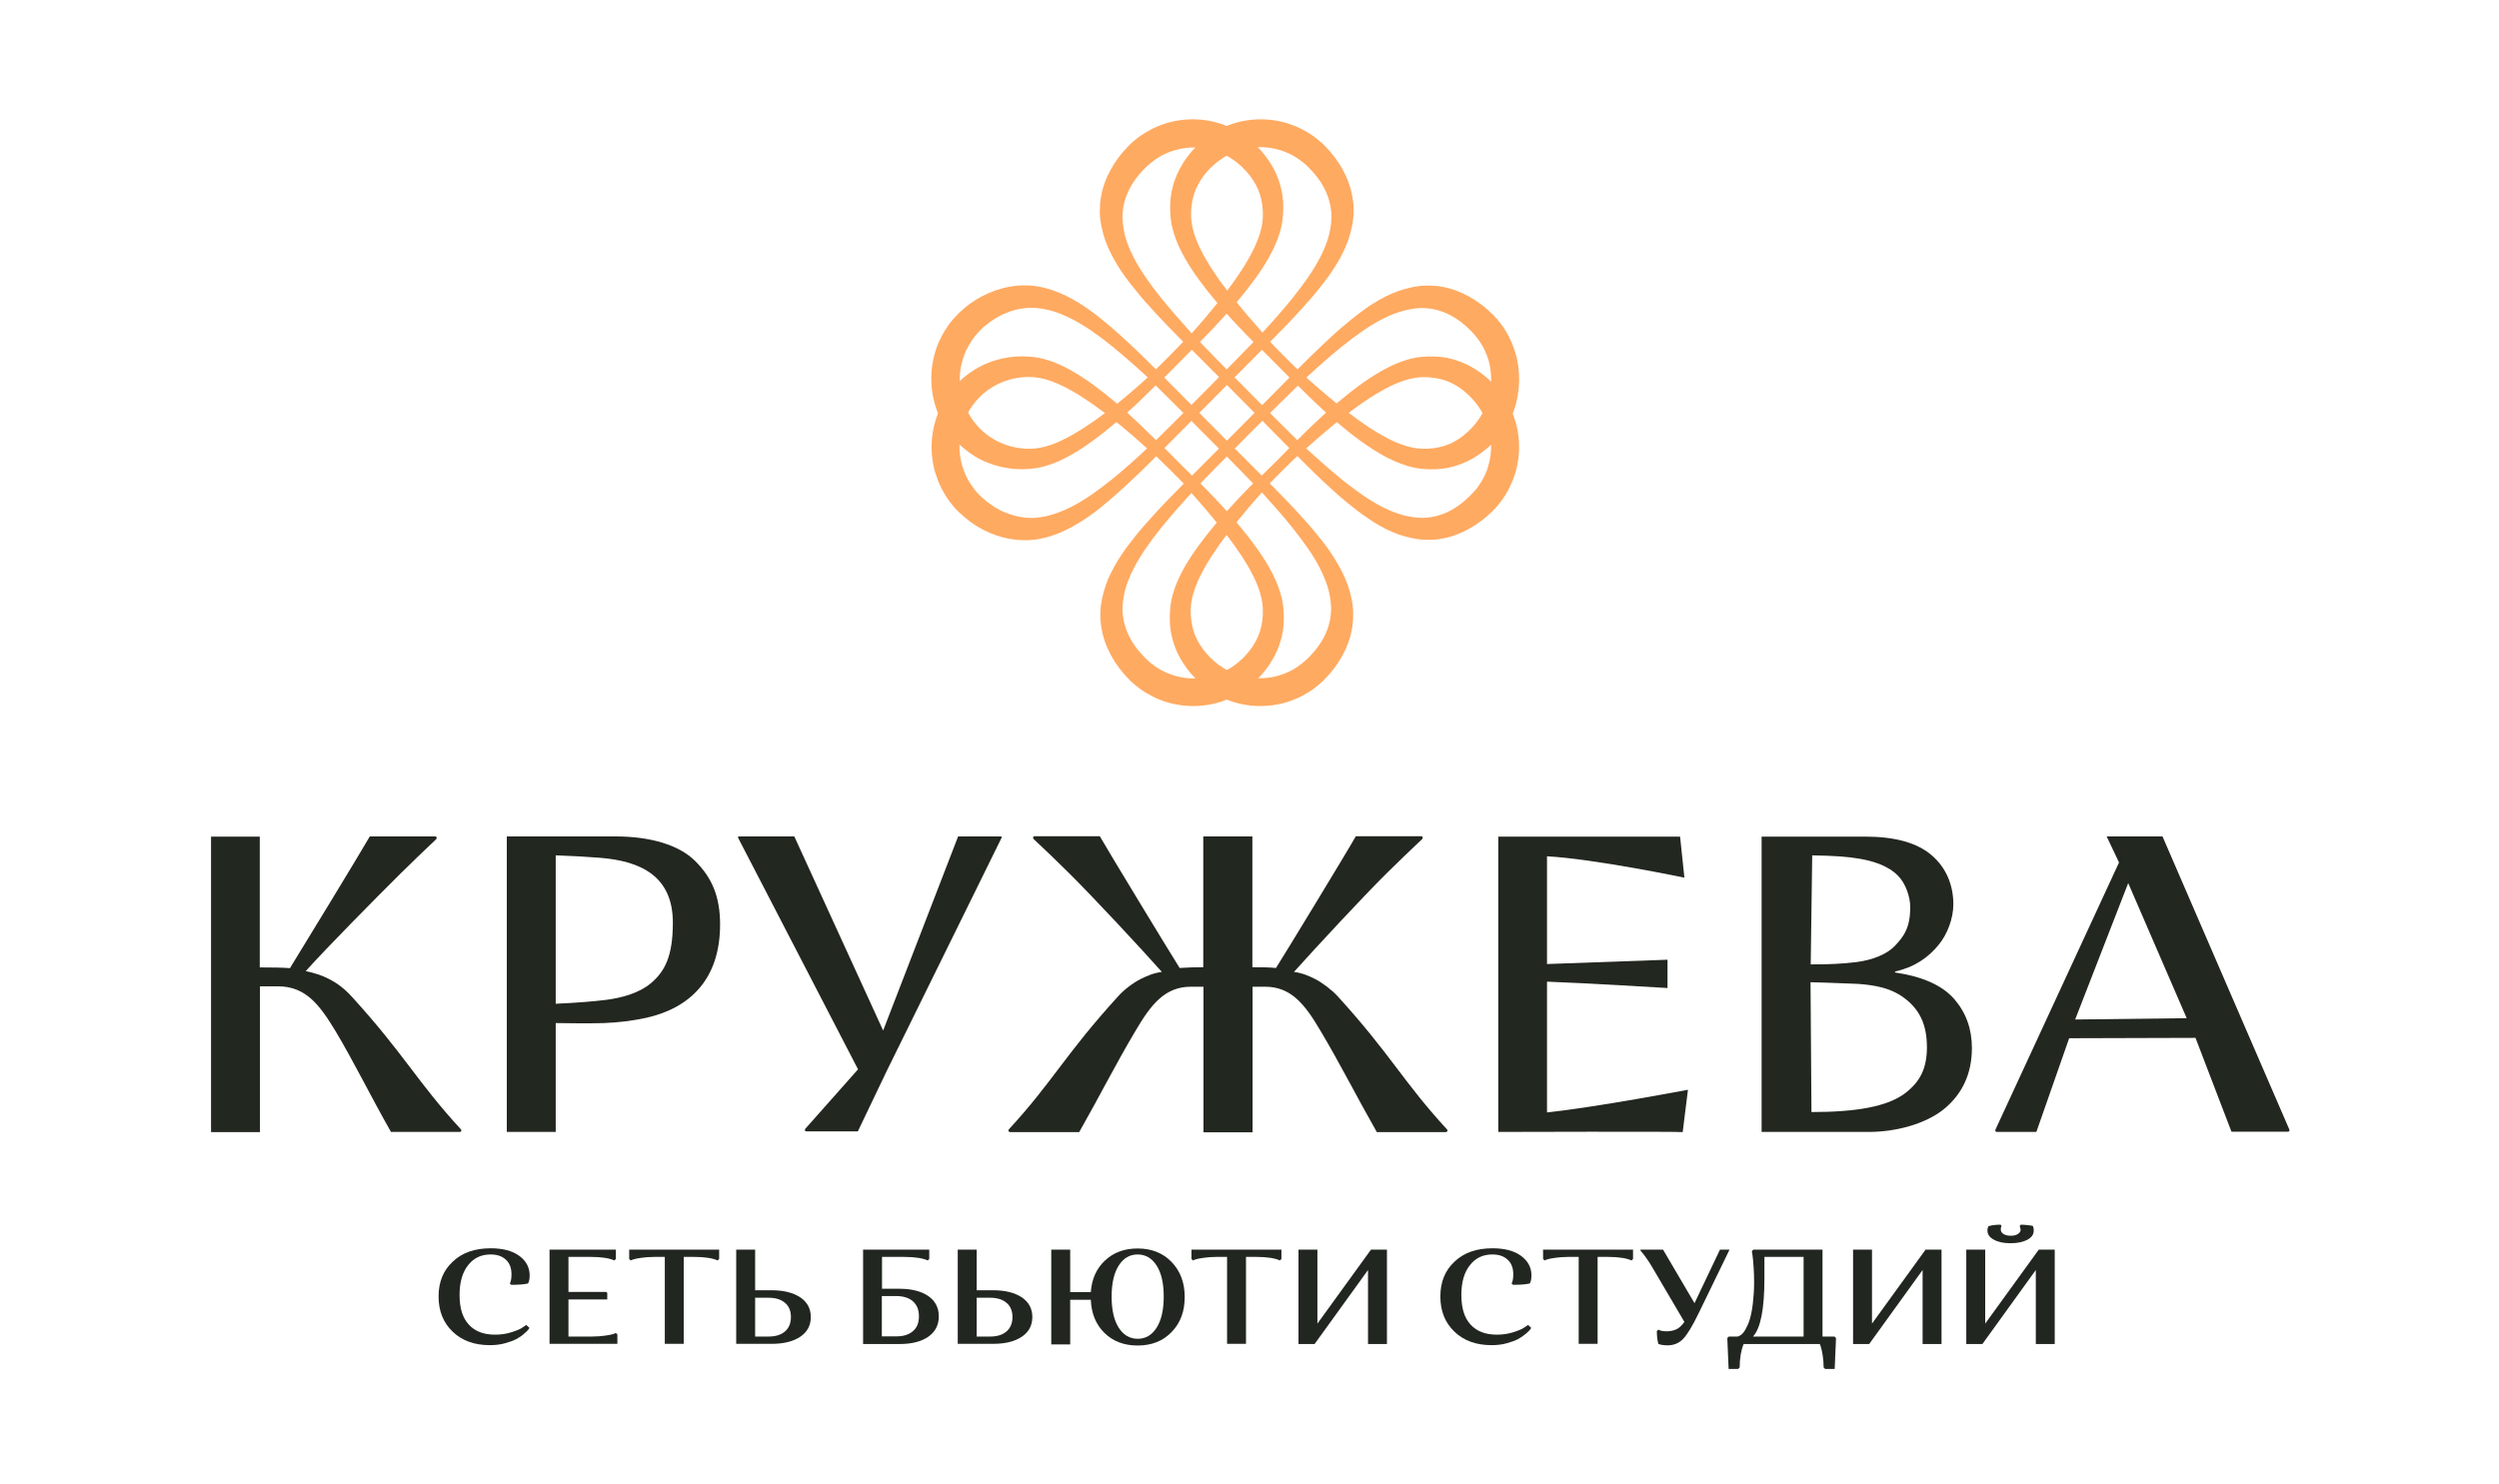 <svg version="1.1" xmlns="http://www.w3.org/2000/svg" xmlns:xlink="http://www.w3.org/1999/xlink" width="1333.2px" height="792px" viewBox="0,0,256,152.078"><defs><clipPath id="clip-1"><rect x="16" y="0" width="1333.2" height="792" id="SVGID_2_" fill="none"></rect></clipPath><clipPath id="clip-2"><rect x="16" y="0" width="1333.2" height="792" id="SVGID_2_" fill="none"></rect></clipPath><clipPath id="clip-3"><rect x="16" y="0" width="1333.2" height="792" id="SVGID_2_" fill="none"></rect></clipPath><clipPath id="clip-4"><rect x="16" y="0" width="1333.2" height="792" id="SVGID_2_" fill="none"></rect></clipPath><clipPath id="clip-5"><rect x="16" y="0" width="1333.2" height="792" id="SVGID_2_" fill="none"></rect></clipPath><clipPath id="clip-6"><rect x="16" y="0" width="1333.2" height="792" id="SVGID_2_" fill="none"></rect></clipPath><clipPath id="clip-7"><rect x="16" y="0" width="1333.2" height="792" id="SVGID_2_" fill="none"></rect></clipPath><clipPath id="clip-8"><rect x="16" y="0" width="1333.2" height="792" id="SVGID_2_" fill="none"></rect></clipPath><clipPath id="clip-9"><rect x="16" y="0" width="1333.2" height="792" id="SVGID_2_" fill="none"></rect></clipPath></defs><g fill="none" fill-rule="nonzero" stroke="none" stroke-width="1" stroke-linecap="butt" stroke-linejoin="miter" stroke-miterlimit="10" stroke-dasharray="" stroke-dashoffset="0" font-family="none" font-weight="none" font-size="none" text-anchor="none" style="mix-blend-mode: normal"><g transform="translate(-3.072,-0.001) scale(0.192,0.192)"><g><g><g><g><g clip-path="url(#clip-1)"><path d="M823.4,221.5c-1.9,-5 -4.6,-9.6 -7.9,-13.7c-3.4,-4.1 -7.3,-7.4 -11.6,-10.3c-4.4,-2.8 -9.3,-5 -14.4,-6.2c-5.1,-1.2 -10.4,-1.3 -15.4,-0.8c-5.2,0.5 -10.1,2.2 -14.6,4.2c-4.5,2 -8.6,4.5 -12.5,7c-7.9,5.2 -15,11.1 -21.9,17.1c-5.8,5.2 -11.5,10.6 -16.9,16.1c-5.5,-5.2 -46.9,-46.9 -52,-52.4c5.5,-5.5 10.8,-11.2 16,-17c6,-6.9 11.9,-14.1 17.1,-22c2.6,-3.9 5,-8.1 7,-12.6c2,-4.5 3.6,-9.4 4.1,-14.6c0.5,-5 0.4,-10.3 -0.8,-15.4c-1.2,-5.2 -3.3,-10.1 -6.2,-14.5c-2.9,-4.4 -6.2,-8.2 -10.3,-11.6c-4,-3.4 -8.7,-6.1 -13.7,-8c-9.9,-3.8 -21.1,-4.1 -31.3,-1c-5.1,1.6 -9.9,4 -14.2,7.1c-2.1,1.6 -4.2,3.3 -6,5.2c-1.8,1.9 -3.5,3.8 -5,5.8c-3.1,4.1 -5.7,8.7 -7.5,13.7c-0.9,2.5 -1.6,5.1 -2,7.7c-0.5,2.6 -0.6,5.3 -0.6,7.9c0,2.7 0.4,5.3 0.9,7.8l0.9,3.7l1.1,3.6c1.7,4.7 4,9.1 6.5,13.2c1.2,2.1 2.6,4 3.9,5.9c1.4,1.9 2.8,3.8 4.3,5.6c1.5,1.8 2.9,3.6 4.4,5.4c1.5,1.8 3,3.5 4.6,5.2c5.8,6.5 11.8,12.7 17.9,18.8c-2.4,2.6 -12.1,12.4 -14.6,14.7c-6.2,-6.3 -12.6,-12.4 -19.2,-18.4c-6.9,-6.2 -14,-12.2 -22.3,-17.3c-4.1,-2.5 -8.6,-4.8 -13.3,-6.4c-2.4,-0.8 -4.8,-1.5 -7.4,-2c-2.6,-0.5 -5.2,-0.7 -7.9,-0.7c-10.5,0 -20.8,3.8 -29.2,9.9c-2.1,1.5 -4.1,3.3 -6,5.1c-1.9,1.9 -3.7,3.9 -5.2,6c-3.1,4.3 -5.6,9.2 -7.2,14.4c-3.1,10.3 -2.8,21.6 1,31.6c1.9,5 4.7,9.7 8,13.8c3.4,4.1 7.5,7.5 11.9,10.3c9,5.5 19.7,7.8 29.8,6.8c5.2,-0.4 10.3,-1.9 14.8,-3.9c4.5,-2 8.7,-4.4 12.7,-7c7.9,-5.2 15.1,-11.1 22.1,-17.2c6,-5.3 11.7,-10.8 17.3,-16.4c5.4,5.1 46.9,46.8 52,52.3c-5.5,5.5 -10.8,11.2 -16,17c-6,6.9 -11.9,14.1 -17.1,22c-2.6,3.9 -5,8.1 -7,12.6c-2,4.5 -3.6,9.4 -4.1,14.6c-0.5,5 -0.4,10.3 0.8,15.4c1.2,5.2 3.3,10.1 6.2,14.5c2.9,4.4 6.2,8.2 10.3,11.6c4,3.4 8.7,6.1 13.7,8c9.9,3.8 21.1,4.1 31.3,1c5.1,-1.6 9.9,-4 14.2,-7.1c2.1,-1.6 4.2,-3.3 6,-5.2c1.8,-1.9 3.5,-3.8 5,-5.8c3.1,-4.1 5.7,-8.7 7.5,-13.7c0.9,-2.5 1.6,-5.1 2,-7.7c0.5,-2.6 0.6,-5.3 0.6,-7.9c0,-2.7 -0.4,-5.3 -0.9,-7.8l-0.9,-3.7l-1.1,-3.6c-1.7,-4.7 -4,-9.1 -6.5,-13.2c-1.2,-2.1 -2.6,-4 -3.9,-6c-1.4,-1.9 -2.8,-3.8 -4.3,-5.6c-1.5,-1.8 -2.9,-3.6 -4.4,-5.4c-1.5,-1.8 -3,-3.5 -4.6,-5.2c-5.8,-6.5 -11.8,-12.7 -17.9,-18.8c2,-2.2 11.7,-11.9 14.7,-14.6c6.1,6.1 12.2,12.2 18.7,18c1.7,1.6 3.4,3.1 5.2,4.6c1.7,1.5 3.6,3 5.4,4.4c1.8,1.5 3.7,2.9 5.6,4.3c1.9,1.3 3.9,2.7 5.9,4c4,2.5 8.4,4.8 13.1,6.5l3.6,1.1l3.7,0.9c2.5,0.5 5.2,0.9 7.8,0.9c2.6,0.1 5.3,-0.1 7.9,-0.6c2.6,-0.4 5.2,-1.1 7.6,-2c4.9,-1.8 9.5,-4.4 13.6,-7.5c2.1,-1.6 3.9,-3.2 5.8,-5c1.9,-1.8 3.6,-3.9 5.2,-6c3.1,-4.3 5.5,-9.2 7.1,-14.3c3.1,-10 2.8,-21.2 -1,-31.2M689.2,253.8c-5.4,-5.3 -46.8,-47 -52,-52.3c2.5,-2.5 12.3,-12.4 14.7,-14.8c5.4,5.3 46.8,47 52,52.4c-1.9,2.1 -11.7,11.9 -14.7,14.7M635.3,158.8c-5.5,-7 -10.8,-14.2 -14.7,-21.9c-1.9,-3.8 -3.5,-7.7 -4.5,-11.7l-0.6,-3l-0.4,-3c-0.2,-1.9 -0.3,-3.8 -0.1,-5.7c0.5,-7.6 3.9,-14.7 9.1,-20.7c1.2,-1.5 2.7,-3 4.1,-4.3c1.4,-1.3 2.9,-2.4 4.4,-3.5c3.1,-2.2 6.5,-3.7 10.1,-4.8c7.1,-2.1 15,-2 22,0.4c7.1,2.3 13.4,7 18.3,13.3c2.3,3.1 4.2,6.4 5.3,10.1c1.1,3.6 1.6,7.5 1.5,11.6c-0.2,7.7 -3.7,15.7 -8.1,23.3c-4.4,7.6 -9.7,14.8 -15.3,21.8c-4.7,5.8 -9.5,11.6 -14.6,17.2c-5.7,-6.4 -11.2,-12.6 -16.5,-19.1M588.8,231.7c-7.6,4.4 -15.6,7.8 -23.3,7.8c-8.1,0.1 -15.9,-2.4 -22.1,-6.9c-6.3,-4.5 -11,-11 -13.4,-18.2c-2.4,-7.2 -2.6,-15.1 -0.4,-22.3c1,-3.6 2.7,-7.1 4.8,-10.2c1.1,-1.6 2.2,-3.1 3.5,-4.5c1.3,-1.4 2.7,-2.8 4.3,-4c1.5,-1.3 3.1,-2.4 4.8,-3.4c1.7,-1 3.4,-2 5.2,-2.7c3.6,-1.6 7.4,-2.6 11.2,-2.9c1.9,-0.1 3.9,-0.2 5.8,0c1.9,0.2 4,0.5 6,1c4,0.9 7.9,2.5 11.8,4.4c7.7,3.8 15,9.1 22,14.7c6.6,5.4 13.1,11.1 19.4,16.9c-5.7,5.2 -11.5,10.2 -17.5,15c-7.2,5.6 -14.5,10.9 -22.1,15.3M705.8,281.9c5.5,7 10.9,14.2 14.7,21.9c1.9,3.8 3.5,7.7 4.5,11.7l0.6,3l0.4,3c0.2,1.9 0.3,3.8 0.1,5.7c-0.5,7.6 -3.9,14.7 -9.1,20.7c-1.2,1.5 -2.7,3 -4.1,4.3c-1.4,1.3 -2.9,2.4 -4.4,3.5c-3.1,2.2 -6.5,3.7 -10.1,4.8c-7.1,2.1 -15,2 -22,-0.4c-7.1,-2.3 -13.4,-7 -18.3,-13.3c-2.3,-3.1 -4.2,-6.4 -5.3,-10.1c-1.1,-3.6 -1.6,-7.5 -1.5,-11.6c0.2,-7.7 3.7,-15.7 8.1,-23.3c4.4,-7.6 9.7,-14.8 15.3,-21.8c4.7,-5.8 9.5,-11.6 14.6,-17.2c5.7,6.3 11.3,12.6 16.5,19.1M810.1,248.6c-1,3.6 -2.6,7 -4.8,10.1c-1,1.6 -2.2,3.1 -3.5,4.4c-1.3,1.4 -2.8,2.8 -4.3,4.1c-5.9,5.2 -13.1,8.6 -20.6,9.1c-1.9,0.2 -3.8,0 -5.7,-0.1l-3,-0.5l-3,-0.6c-3.9,-1 -7.8,-2.6 -11.6,-4.5c-7.6,-3.9 -14.8,-9.2 -21.8,-14.8c-6.4,-5.3 -12.7,-10.8 -18.9,-16.5c5.6,-5 11.3,-9.9 17.1,-14.6c7,-5.6 14.2,-10.9 21.7,-15.3c7.5,-4.4 15.5,-7.9 23.1,-8.1c4,-0.1 7.9,0.4 11.6,1.5c3.6,1.1 7,3 10,5.3c6.2,4.9 10.9,11.2 13.2,18.4c2.5,7.1 2.6,14.9 0.5,22.1" fill="#ffaa61"></path></g><g clip-path="url(#clip-2)"><path d="M824.4,187.8c-1.6,-5.1 -4,-10 -7.1,-14.3c-1.6,-2.1 -3.3,-4.2 -5.2,-6c-1.9,-1.8 -3.7,-3.5 -5.8,-5c-4.1,-3.1 -8.7,-5.7 -13.6,-7.5c-2.5,-0.9 -5,-1.6 -7.6,-2c-2.6,-0.5 -5.3,-0.6 -7.9,-0.6c-2.6,0 -5.3,0.4 -7.8,0.9l-3.7,0.9l-3.6,1.1c-4.7,1.7 -9.1,4 -13.1,6.5c-2.1,1.2 -4,2.6 -5.9,4c-1.9,1.4 -3.8,2.8 -5.6,4.3c-1.8,1.5 -3.6,2.9 -5.3,4.4c-1.8,1.5 -3.5,3 -5.2,4.6c-6.4,5.8 -12.6,11.9 -18.7,18c-2.5,-2.3 -12.3,-12.1 -14.6,-14.7c6.1,-6.1 12.1,-12.3 17.9,-18.8c1.5,-1.7 3.1,-3.4 4.6,-5.2c1.5,-1.7 3,-3.6 4.4,-5.4c1.5,-1.8 2.8,-3.7 4.3,-5.6c1.3,-2 2.7,-3.9 3.9,-5.9c2.5,-4.1 4.8,-8.4 6.5,-13.2l1.1,-3.6l0.9,-3.7c0.5,-2.5 0.9,-5.2 0.9,-7.8c0.1,-2.7 -0.1,-5.3 -0.6,-7.9c-0.4,-2.6 -1.1,-5.2 -2,-7.7c-1.8,-5 -4.4,-9.6 -7.5,-13.7c-1.6,-2.1 -3.2,-4 -5,-5.8c-1.8,-1.9 -3.9,-3.6 -6,-5.2c-4.3,-3.1 -9.1,-5.5 -14.2,-7.1c-10.2,-3.1 -21.4,-2.8 -31.3,1c-5,1.9 -9.6,4.6 -13.7,8c-4.1,3.4 -7.4,7.3 -10.3,11.6c-2.8,4.4 -5,9.3 -6.2,14.5c-1.2,5.2 -1.3,10.5 -0.8,15.4c0.5,5.2 2.2,10.2 4.1,14.6c2,4.5 4.4,8.6 7,12.6c5.2,7.9 11,15 17.1,22c5.2,5.9 10.5,11.5 16,17c-5.1,5.5 -46.6,47.3 -52,52.4c-5.6,-5.6 -11.4,-11.1 -17.3,-16.4c-6.9,-6.1 -14.1,-12 -22.1,-17.2c-4,-2.6 -8.1,-5 -12.7,-7c-4.5,-2 -9.6,-3.5 -14.8,-3.9c-10.1,-1 -20.8,1.3 -29.8,6.8c-4.5,2.8 -8.5,6.2 -11.9,10.3c-3.4,4.1 -6.2,8.8 -8,13.8c-3.8,10 -4.2,21.4 -1,31.6c1.6,5.1 4,10 7.2,14.4c1.6,2.2 3.3,4.2 5.2,6c1.9,1.8 3.9,3.5 6,5.1c8.4,6.2 18.7,9.9 29.2,9.9c2.6,0 5.3,-0.2 7.9,-0.7c2.5,-0.5 5,-1.1 7.4,-2c4.8,-1.6 9.2,-3.9 13.3,-6.4c8.3,-5 15.4,-11.1 22.3,-17.3c6.6,-6 13,-12.1 19.2,-18.4c2.9,2.7 12.7,12.5 14.7,14.6c-6.1,6.1 -12.1,12.3 -17.9,18.8c-1.5,1.7 -3.1,3.4 -4.6,5.2c-1.5,1.7 -3,3.6 -4.4,5.4c-1.5,1.8 -2.8,3.7 -4.3,5.6c-1.3,2 -2.7,3.9 -3.9,5.9c-2.5,4.1 -4.8,8.4 -6.5,13.2l-1.1,3.6l-0.9,3.7c-0.5,2.5 -0.9,5.2 -0.9,7.8c-0.1,2.7 0.1,5.3 0.6,7.9c0.4,2.6 1.1,5.2 2,7.7c1.8,5 4.4,9.6 7.5,13.7c1.6,2.1 3.2,4 5,5.8c1.8,1.9 3.9,3.6 6,5.2c4.3,3.1 9.1,5.5 14.2,7.1c10.2,3.1 21.4,2.8 31.3,-1c5,-1.9 9.6,-4.6 13.7,-8c4.1,-3.4 7.4,-7.3 10.3,-11.6c2.8,-4.4 5,-9.3 6.2,-14.5c1.2,-5.2 1.3,-10.5 0.8,-15.4c-0.5,-5.2 -2.2,-10.2 -4.1,-14.6c-2,-4.5 -4.4,-8.6 -7,-12.6c-5.2,-7.9 -11,-15 -17.1,-22c-5.2,-5.9 -10.5,-11.5 -16,-17c5.1,-5.5 46.5,-47.1 52,-52.2c5.5,5.5 11.1,10.9 16.9,16.1c6.9,6.1 14,12 21.9,17.1c3.9,2.6 8,5 12.5,7c4.5,2 9.4,3.6 14.6,4.2c5,0.5 10.2,0.4 15.4,-0.8c5.1,-1.2 10.1,-3.4 14.4,-6.2c4.3,-2.9 8.2,-6.2 11.6,-10.3c3.4,-4.1 6.1,-8.7 7.9,-13.7c3.5,-9.9 3.8,-21.2 0.7,-31.4M652,253.8c-2.9,-2.9 -12.7,-12.6 -14.7,-14.7c5.2,-5.3 46.7,-47.1 52,-52.4c2.4,2.4 12.2,12.2 14.7,14.8c-5.3,5.5 -46.7,47.1 -52,52.3M659.6,138.7c-4.4,-7.5 -7.9,-15.5 -8.1,-23.3c-0.1,-4.1 0.4,-8 1.5,-11.6c1.1,-3.6 3,-7 5.3,-10.1c4.8,-6.3 11.2,-10.9 18.3,-13.3c7.1,-2.4 14.9,-2.5 22,-0.4c3.6,1.1 7,2.6 10.1,4.8c1.5,1.1 3.1,2.2 4.4,3.5c1.4,1.3 2.8,2.8 4.1,4.3c5.2,6 8.5,13.1 9.1,20.7c0.2,1.9 0,3.8 -0.1,5.7l-0.4,3l-0.6,3c-1,4 -2.6,7.9 -4.5,11.7c-3.9,7.7 -9.1,14.9 -14.7,21.9c-5.2,6.5 -10.8,12.8 -16.4,18.9c-5,-5.6 -9.9,-11.3 -14.6,-17.2c-5.7,-6.8 -11,-14 -15.4,-21.6M608.8,256.2c-7,5.6 -14.3,10.9 -22,14.7c-3.9,1.9 -7.8,3.4 -11.8,4.4c-2,0.5 -4,0.8 -6,1c-1.9,0.2 -3.9,0.1 -5.8,0c-3.8,-0.4 -7.6,-1.4 -11.2,-2.9c-1.8,-0.7 -3.5,-1.7 -5.2,-2.7c-1.6,-1.1 -3.3,-2.2 -4.8,-3.4c-1.5,-1.2 -2.9,-2.6 -4.3,-4c-1.3,-1.4 -2.4,-2.9 -3.5,-4.5c-2.2,-3.1 -3.7,-6.6 -4.8,-10.2c-2.1,-7.2 -2,-15.1 0.4,-22.3c2.4,-7.2 7.1,-13.7 13.4,-18.2c6.3,-4.5 14,-7 22.1,-6.9c7.7,0 15.7,3.4 23.3,7.8c7.6,4.4 14.8,9.7 21.9,15.3c6,4.8 11.8,9.8 17.5,15c-6.1,5.8 -12.5,11.5 -19.2,16.9M681.7,301.9c4.4,7.5 7.9,15.5 8.1,23.3c0.1,4.1 -0.4,8 -1.5,11.6c-1.1,3.6 -3,7 -5.3,10.1c-4.8,6.3 -11.2,10.9 -18.3,13.3c-7.1,2.4 -14.9,2.5 -22,0.4c-3.6,-1.1 -7,-2.6 -10.1,-4.8c-1.5,-1.1 -3.1,-2.2 -4.4,-3.5c-1.4,-1.3 -2.8,-2.8 -4.1,-4.3c-5.2,-6 -8.5,-13.1 -9.1,-20.7c-0.2,-1.9 0,-3.8 0.1,-5.7l0.4,-3l0.6,-3c1,-4 2.6,-7.9 4.5,-11.7c3.9,-7.7 9.1,-14.9 14.7,-21.9c5.2,-6.5 10.8,-12.8 16.4,-18.9c5,5.6 9.9,11.3 14.6,17.2c5.6,6.8 10.9,14 15.4,21.6M809.7,214.3c-2.3,7.2 -7,13.5 -13.2,18.4c-3.1,2.4 -6.4,4.2 -10,5.3c-3.6,1.1 -7.5,1.6 -11.6,1.5c-7.7,-0.2 -15.6,-3.7 -23.1,-8.1c-7.5,-4.4 -14.7,-9.8 -21.7,-15.3c-5.8,-4.7 -11.5,-9.6 -17.1,-14.6c6.2,-5.7 12.4,-11.3 18.9,-16.5c7,-5.6 14.2,-10.9 21.8,-14.8c3.8,-1.9 7.7,-3.5 11.6,-4.5l3,-0.6l3,-0.5c1.9,-0.2 3.8,-0.3 5.7,-0.1c7.6,0.5 14.7,3.9 20.6,9.1c1.5,1.3 3,2.7 4.3,4.1c1.3,1.4 2.4,2.9 3.5,4.4c2.1,3.1 3.7,6.5 4.8,10.1c2,7.1 1.9,15 -0.5,22.1" fill="#ffaa61"></path></g><g clip-path="url(#clip-3)"><path d="M815.4,604.1v-157.6h97l2.3,21.9c0,0 -47.8,-10 -73.3,-11.4v57.5c18.1,-0.6 64.3,-2.3 64.3,-2.3v15.1c0,0 -44.8,-2.7 -64.3,-3.4v69.8c26.9,-2.9 75.2,-12.1 75.2,-12.1l-2.8,22.6c-2.4,-0.4 -98.4,-0.1 -98.4,-0.1" fill="#222720"></path></g><g clip-path="url(#clip-4)"><path d="M982,524.2l0.5,69.3c23.8,0 40.5,-2.9 49.9,-10c8.3,-6.3 11.7,-13.6 11.7,-24.6c0,-12.1 -3.9,-20.3 -12.4,-26.5c-6.6,-4.9 -14.7,-6.6 -24.2,-7.3c-10.3,-0.5 -25.5,-0.9 -25.5,-0.9M982.9,456.5l-0.8,58.2c10,0 16.4,-0.3 24.1,-1.2c9.2,-1.1 16.8,-4.5 20.6,-8.5c5.4,-5.5 8.4,-10.4 8.4,-20.9c0,-5.4 -2.4,-12.5 -6.4,-16.6c-5.7,-5.9 -14.3,-8.1 -20.6,-9.2c-6.5,-1.1 -13.2,-1.6 -25.3,-1.8M1013.1,604.1h-57.2v-157.6h55.3c15.9,0 27.8,3.3 35.5,10c7.7,6.6 11.5,15.9 11.5,26.1c0,7.8 -3.3,16.1 -7.8,21.6c-5.6,6.9 -13,12 -23.3,14.3v0.5c14.8,2.2 25.2,6.9 31.6,14.2c6.3,7.3 9.4,16 9.4,26.1c0,13.6 -5,24.5 -15,32.7c-10,8 -25.8,12.1 -40,12.1" fill="#222720"></path></g><g clip-path="url(#clip-5)"><path d="M1182.7,543.4l-31.2,-72.1l-28.3,72.8zM1120,554.1l-17.5,50h-21.1c-0.7,0 -1,-0.7 -0.7,-1.3l65.9,-142.5l-6.6,-13.9h29.8l67.7,156.5c0.2,0.5 -0.2,1.1 -0.7,1.1h-30.2l-19.2,-50.1z" fill="#222720"></path></g><g clip-path="url(#clip-6)"><path d="M312.5,456.5v79.2c10.9,-0.5 19.9,-1.2 27.1,-2.1c7.5,-1 17,-3.3 23.6,-8.8c7.5,-6.3 11.8,-14.4 11.8,-32.4c0,-25 -17.4,-32.9 -38.9,-34.6c-6.3,-0.5 -12.8,-0.9 -23.6,-1.3M312.5,604.1h-26.1v-157.7h58c18.3,0 33.8,4.4 42.6,13.2c8.8,8.8 13.2,18.8 13.2,33.8c0,29.3 -16.2,44.6 -39.4,49.8c-7.4,1.6 -14.8,2.5 -22.5,2.8c-7.1,0.2 -15.6,0.2 -25.8,0v58.1v0z" fill="#222720"></path></g><g clip-path="url(#clip-7)"><path d="M261.4,604.1c0.7,0 1,-0.8 0.5,-1.4c-23.4,-25.4 -30.2,-40.1 -58.4,-71c-7.4,-8.1 -15.7,-11.7 -24.4,-13.4c11,-12.3 37.6,-39.2 50.5,-52c6.8,-6.7 11.9,-11.6 19.1,-18.4c0.6,-0.6 0.3,-1.5 -0.5,-1.5h-34.9c-4,7.1 -38.9,64.4 -42.6,70.3c-3.8,-0.3 -8.9,-0.4 -16.1,-0.4v-69.8h-26v157.7h26.1v-77.8h9.6c15,0 22.3,10.1 30.6,23.7c10.2,17.1 19,35.2 29.7,54h37v0z" fill="#222720"></path></g><g clip-path="url(#clip-8)"><path d="M473.8,570.7l-64,-123.6c-0.2,-0.3 0.1,-0.7 0.4,-0.7h29.6l47.4,103.6l40,-103.6h22.8c0.4,0 0.6,0.4 0.4,0.7l-61.3,124.5l-15.4,32.2h-27.5c-0.7,0 -1,-0.8 -0.6,-1.3z" fill="#222720"></path></g><g clip-path="url(#clip-9)"><path d="M788,602.7c-23.4,-25.4 -30.1,-40.1 -58.3,-71c-3.1,-3.4 -8,-7.1 -12,-9.2c-3.7,-1.8 -6.5,-3.1 -11.3,-3.8c11,-12.3 36.4,-39.7 49.3,-52.5c6.8,-6.7 11.9,-11.6 19.1,-18.4c0.6,-0.6 0.3,-1.5 -0.5,-1.5h-34.9c-4,7.2 -38.8,64.4 -42.6,70.3c-4.1,-0.4 -8.3,-0.4 -12.6,-0.4v-69.8h-0.1h-26h-0.1v69.8c-4.2,0 -8.4,0.1 -12.6,0.4c-3.8,-5.9 -38.6,-63.2 -42.6,-70.3h-34.8c-0.8,0 -1.1,0.9 -0.5,1.5c7.2,6.8 12.3,11.6 19.1,18.4c12.9,12.8 38.4,40.2 49.3,52.5c-4.8,0.7 -7.6,2 -11.3,3.8c-4,2 -8.9,5.7 -12,9.2c-28.2,30.9 -34.9,45.6 -58.3,71c-0.5,0.5 -0.3,1.4 0.5,1.4v0v0.1h37c10.7,-18.8 19.7,-36.7 29.9,-53.8c8.7,-14.9 16.1,-23.8 29.8,-23.8h6.6v77.7h26.1h0.1v-77.7h6.6c13.7,0 21.1,8.9 29.8,23.8c10.2,17.1 19.2,35 29.9,53.8h37v-0.1v0c0.7,0 1,-0.8 0.4,-1.4" fill="#222720"></path></g></g><g fill="#212720"><path d="M277.7,669.5c-5,0 -9,1.9 -12,5.8c-3,3.8 -4.5,9.1 -4.5,15.8c0,7 1.6,12.2 4.9,15.8c3.3,3.6 7.9,5.4 14,5.4c3.1,0 6,-0.4 8.8,-1.3c2.8,-0.9 4.8,-1.7 6,-2.6l1.9,-1.3l1.7,1.6c-0.2,0.2 -0.4,0.6 -0.7,1c-0.3,0.4 -1.1,1.2 -2.3,2.2c-1.2,1.1 -2.6,2 -4.1,2.8c-1.5,0.8 -3.5,1.5 -6,2.2c-2.5,0.7 -5.2,1 -8.1,1c-8.2,0 -14.8,-2.4 -19.8,-7.2c-5,-4.8 -7.5,-11 -7.5,-18.8c0,-7.7 2.5,-13.9 7.6,-18.6c5,-4.8 11.8,-7.1 20.2,-7.1c6.4,0 11.5,1.3 15.2,4c3.7,2.7 5.6,6.2 5.6,10.5c0,0.9 -0.1,1.7 -0.2,2.4c-0.2,0.7 -0.3,1.2 -0.5,1.5l-0.2,0.4c-2.3,0.5 -5.2,0.7 -8.9,0.7l-0.8,-0.7c0.6,-1 0.9,-2.6 0.9,-4.9c0,-3.4 -1,-6 -3,-7.8c-2,-1.9 -4.7,-2.8 -8.2,-2.8z"></path><path d="M309.2,717.3v-50.4h35.4v5l-0.8,0.8c-2.6,-1.2 -6.8,-1.9 -12.7,-1.9h-11.8v18.7h20.2l0.5,0.5v3.5h-20.7v19.8h12.6c2.6,0 5,-0.2 7.1,-0.5c2.1,-0.3 3.6,-0.6 4.4,-0.9l1.2,-0.5l0.8,0.8v5h-36.2z"></path><path d="M380.8,670.8v46.4h-10.1v-46.4h-5.5c-2.6,0 -5,0.2 -7.1,0.5c-2.1,0.3 -3.6,0.6 -4.4,0.9l-1.2,0.5l-0.8,-0.8v-5h48v5l-0.8,0.8c-2.6,-1.2 -6.8,-1.9 -12.7,-1.9z"></path><path d="M408.8,717.3v-50.4h10.1v21.7h8.8c6.5,0 11.5,1.3 15.3,3.8c3.7,2.5 5.6,6 5.6,10.5c0,4.5 -1.9,8 -5.6,10.5c-3.7,2.5 -8.8,3.8 -15.3,3.8h-18.9zM434.8,710.6c2.1,-1.8 3.2,-4.4 3.2,-7.7c0,-3.3 -1.1,-5.9 -3.2,-7.6c-2.1,-1.8 -5,-2.7 -8.7,-2.7h-7.2v20.7h7.2c3.7,0 6.6,-0.9 8.7,-2.7z"></path><path d="M476.5,717.3v-50.4h35.3v5l-0.8,0.8c-2.6,-1.2 -6.8,-1.9 -12.7,-1.9h-11.7v17h9.3c6.5,0 11.6,1.3 15.4,3.9c3.7,2.6 5.6,6.2 5.6,10.8c0,4.7 -1.9,8.3 -5.6,10.9c-3.7,2.6 -8.9,3.9 -15.4,3.9zM506.3,702.5c0,-3.5 -1.1,-6.1 -3.2,-8c-2.1,-1.8 -5.1,-2.8 -8.8,-2.8h-7.8v21.5h7.8c3.7,0 6.7,-0.9 8.8,-2.8c2.1,-1.7 3.2,-4.4 3.2,-7.9z"></path><path d="M527,717.3v-50.4h10.1v21.7h8.8c6.5,0 11.5,1.3 15.3,3.8c3.7,2.5 5.6,6 5.6,10.5c0,4.5 -1.9,8 -5.6,10.5c-3.7,2.5 -8.8,3.8 -15.3,3.8h-18.9zM553,710.6c2.1,-1.8 3.2,-4.4 3.2,-7.7c0,-3.3 -1.1,-5.9 -3.2,-7.6c-2.1,-1.8 -5,-2.7 -8.7,-2.7h-7.2v20.7h7.2c3.7,0 6.6,-0.9 8.7,-2.7z"></path><path d="M576.9,717.3v-50.4h10.1v22.7h11c0.5,-7 3,-12.6 7.6,-16.9c4.6,-4.3 10.3,-6.4 17.4,-6.4c7.4,0 13.5,2.4 18.1,7.2c4.6,4.8 7,11 7,18.7c0,7.7 -2.3,13.9 -7,18.7c-4.6,4.8 -10.7,7.2 -18.1,7.2c-7.2,0 -13.1,-2.2 -17.7,-6.7c-4.6,-4.5 -7,-10.4 -7.3,-17.7h-11v23.8h-10.1zM612.9,675.4c-2.5,3.9 -3.8,9.5 -3.8,16.6c0,7.2 1.3,12.7 3.8,16.6c2.5,3.9 5.9,5.9 10.1,5.9c4.3,0 7.6,-2 10.1,-5.9c2.5,-3.9 3.8,-9.5 3.8,-16.6c0,-7.2 -1.3,-12.7 -3.8,-16.6c-2.5,-3.9 -5.9,-5.9 -10.1,-5.9c-4.3,0 -7.6,2 -10.1,5.9z"></path><path d="M680.8,670.8v46.4h-10.1v-46.4h-5.5c-2.6,0 -5,0.2 -7.1,0.5c-2.1,0.3 -3.6,0.6 -4.4,0.9l-1.2,0.5l-0.8,-0.8v-5h48v5l-0.8,0.8c-2.6,-1.2 -6.8,-1.9 -12.7,-1.9z"></path><path d="M717.4,717.3h-8.6v-50.4h10.1v39.5l28.6,-39.5h8.5v50.4h-10.1v-39.5z"></path><path d="M812.2,669.5c-5,0 -9,1.9 -12,5.8c-3,3.8 -4.5,9.1 -4.5,15.8c0,7 1.6,12.2 4.9,15.8c3.3,3.6 7.9,5.4 14,5.4c3.1,0 6,-0.4 8.8,-1.3c2.8,-0.9 4.8,-1.7 6,-2.6l1.9,-1.3l1.7,1.6c-0.2,0.2 -0.4,0.6 -0.7,1c-0.3,0.4 -1.1,1.2 -2.3,2.2c-1.2,1 -2.6,2 -4.1,2.8c-1.5,0.8 -3.5,1.5 -6,2.2c-2.5,0.7 -5.2,1 -8.1,1c-8.2,0 -14.8,-2.4 -19.8,-7.2c-5,-4.8 -7.5,-11 -7.5,-18.8c0,-7.7 2.5,-13.9 7.6,-18.6c5,-4.8 11.8,-7.1 20.2,-7.1c6.4,0 11.5,1.3 15.2,4c3.7,2.7 5.6,6.2 5.6,10.5c0,0.9 -0.1,1.7 -0.2,2.4c-0.2,0.7 -0.3,1.2 -0.5,1.5l-0.2,0.4c-2.3,0.5 -5.2,0.7 -8.9,0.7l-0.8,-0.7c0.6,-1 0.9,-2.6 0.9,-4.9c0,-3.4 -1,-6 -3,-7.8c-2,-1.9 -4.7,-2.8 -8.2,-2.8z"></path><path d="M868.4,670.8v46.4h-10.1v-46.4h-5.5c-2.6,0 -5,0.2 -7.1,0.5c-2.1,0.3 -3.6,0.6 -4.4,0.9l-1.2,0.5l-0.8,-0.8v-5h48v5l-0.8,0.8c-2.6,-1.2 -6.8,-1.9 -12.7,-1.9z"></path><path d="M900,710.4l0.8,-0.8c0.9,0.6 2.4,0.9 4.5,0.9c2,0 3.7,-0.4 5.2,-1.1c1.5,-0.7 2.9,-2.1 4.2,-3.9l-17.1,-29.1c-1.1,-1.9 -2.2,-3.6 -3.3,-5.1c-1.1,-1.5 -1.8,-2.5 -2.3,-3l-0.7,-0.8v-0.6h12l16.8,28.6l13.6,-28.6h5.1l-16.6,34.2c-3.2,6.6 -5.9,11 -8.1,13.4c-2.2,2.3 -5,3.5 -8.4,3.5c-1,0 -1.9,-0.1 -2.7,-0.2c-0.8,-0.1 -1.4,-0.3 -1.7,-0.4l-0.5,-0.2c-0.5,-1.8 -0.8,-4.1 -0.8,-6.8z"></path><path d="M994.8,713.3l0.8,0.8l-0.7,16.5h-5.1l-0.8,-0.8c0,-2.2 -0.2,-4.3 -0.5,-6.4c-0.3,-2.1 -0.7,-3.6 -1,-4.6l-0.5,-1.5h-40.7c-1.4,3.5 -2.1,7.7 -2.1,12.5l-0.8,0.8h-5.1l-0.7,-16.5l0.8,-0.8h4.7c0.6,-0.1 1.3,-0.5 2,-1c0.7,-0.6 1.5,-1.5 2.3,-3c0.8,-1.4 1.6,-3.2 2.2,-5.2c0.6,-2.1 1.2,-4.8 1.6,-8.2c0.4,-3.4 0.7,-7.3 0.7,-11.6c0,-2.9 -0.1,-5.8 -0.3,-8.5c-0.2,-2.8 -0.4,-4.8 -0.6,-6.2l-0.3,-1.9l0.8,-0.8h36.9v46.4zM957.4,682.3c0,16.2 -2,26.6 -6.1,31h27v-42.5h-20.9z"></path><path d="M1013.3,717.3h-8.6v-50.4h10.1v39.5l28.6,-39.5h8.5v50.4h-10.1v-39.5z"></path><path d="M1073.7,717.3h-8.6v-50.4h10.1v39.5l28.6,-39.5h8.5v50.4h-10.1v-39.5zM1097.6,661.7c-2.3,1.2 -5.3,1.8 -8.9,1.8c-3.6,0 -6.6,-0.6 -8.9,-1.9c-2.3,-1.2 -3.4,-2.9 -3.4,-4.8c0,-0.4 0,-0.8 0.1,-1.2c0.1,-0.4 0.2,-0.7 0.3,-0.9l0.2,-0.3c1.7,-0.5 3.8,-0.8 6.4,-0.8l0.5,0.6c-0.3,0.7 -0.4,1.3 -0.4,1.9c0,1.1 0.5,1.9 1.5,2.5c1,0.6 2.2,0.9 3.8,0.9c1.6,0 2.9,-0.3 3.8,-0.9c1,-0.6 1.5,-1.4 1.5,-2.4l-0.5,-2l0.6,-0.6c1.1,0 2.2,0.1 3.3,0.2c1.1,0.1 1.9,0.2 2.4,0.3l0.7,0.2c0.4,0.8 0.5,1.6 0.5,2.4c0,2.2 -1.2,3.8 -3.5,5z"></path></g></g></g></g></g></g></svg>